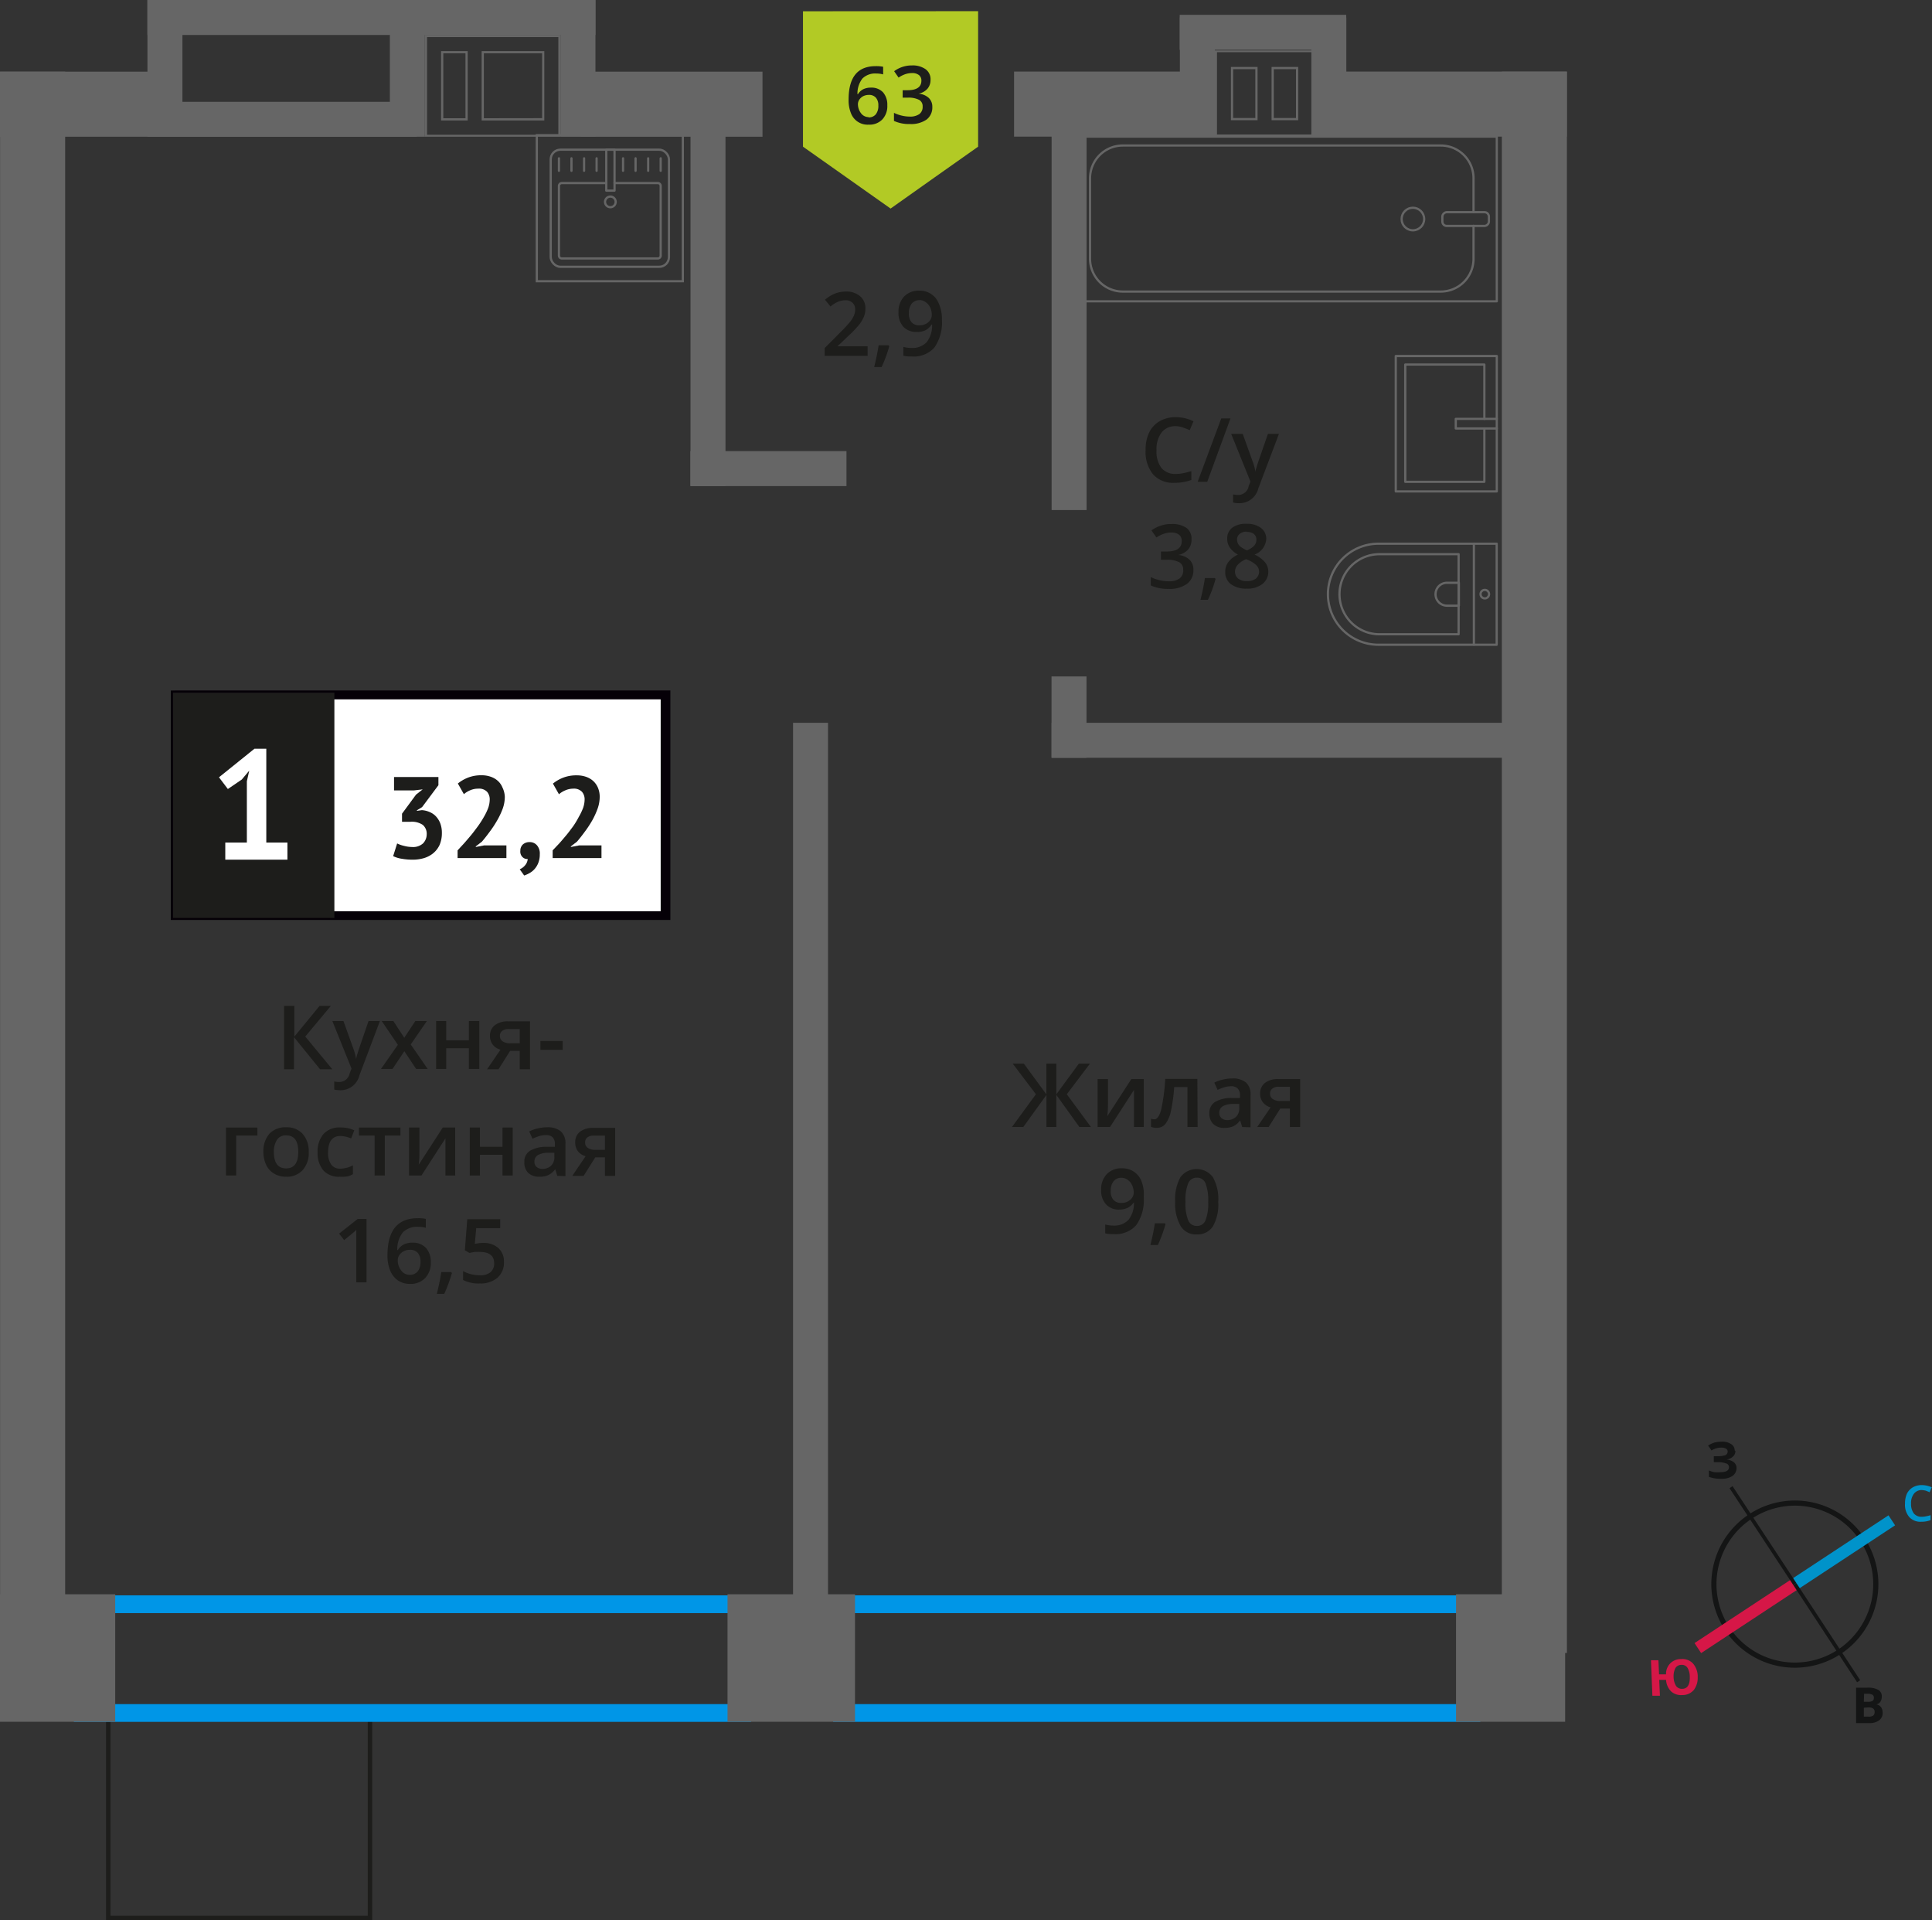 <svg xmlns="http://www.w3.org/2000/svg" width="217.65" height="216.28" viewBox="0 0 217.65 216.28">
  <rect x="0" y="0" width="217.65" height="216.28" fill="#333333" stroke="none"/>
  <defs>
    <style>
      .cls-1, .cls-10, .cls-11, .cls-12, .cls-3 {
        fill: none;
      }

      .cls-1, .cls-8 {
        stroke: #1d1d1b;
        stroke-width: 0.5px;
      }

      .cls-1, .cls-10, .cls-11, .cls-12 {
        stroke-miterlimit: 10;
      }

      .cls-2 {
        fill: #0096e7;
      }

      .cls-3 {
        stroke: #666;
        stroke-linecap: round;
        stroke-linejoin: round;
        stroke-width: 0.25px;
      }

      .cls-4 {
        fill: #666;
      }

      .cls-5, .cls-8 {
        fill: #1d1d1b;
      }

      .cls-6 {
        fill: #fff;
      }

      .cls-7 {
        fill: #050007;
      }

      .cls-8 {
        stroke-miterlimit: 22.93;
      }

      .cls-9 {
        fill: #b2ca25;
        fill-rule: evenodd;
      }

      .cls-10 {
        stroke: #141515;
        stroke-width: 0.58px;
      }

      .cls-11 {
        stroke: #0093ca;
        stroke-width: 1.35px;
      }

      .cls-12 {
        stroke: #d61747;
        stroke-width: 1.35px;
      }

      .cls-13 {
        fill: #141515;
      }

      .cls-14 {
        fill: #0093ca;
      }

      .cls-15 {
        fill: #d61747;
      }
    </style>
  </defs>
  <g id="text">
    <g>
      <rect class="cls-1" x="12.2" y="192.21" width="29.48" height="23.82"/>
      <path class="cls-2" d="M164.76,181.69v10.25H95.86V181.69h68.9m2-2H93.86v14.25h72.9V179.69Z"/>
      <path class="cls-2" d="M82.61,181.69v10.25H10.32V181.69H82.61m2-2H8.32v14.25H84.61V179.69Z"/>
      <g>
        <g>
          <rect class="cls-3" x="135.88" y="1.21" width="18.55" height="46.92" transform="translate(169.83 -120.49) rotate(90)"/>
          <rect class="cls-3" x="164.34" y="22.05" width="1.55" height="5.24" rx="0.49" transform="translate(189.78 -140.44) rotate(90)"/>
          <path class="cls-3" d="M166,23.9V20.07a3.69,3.69,0,0,0-3.69-3.68H126.49a3.69,3.69,0,0,0-3.69,3.68v9.08a3.69,3.69,0,0,0,3.69,3.69h35.79A3.69,3.69,0,0,0,166,29.15V25.44"/>
          <circle class="cls-3" cx="159.17" cy="24.67" r="1.27"/>
        </g>
        <g>
          <path class="cls-3" d="M149.61,61.23h13.32a5.69,5.69,0,0,1,5.69,5.69v0a5.69,5.69,0,0,1-5.69,5.69H149.61a0,0,0,0,1,0,0V61.23A0,0,0,0,1,149.61,61.23Z" transform="matrix(-1, 0, 0, -1, 318.22, 133.85)"/>
          <path class="cls-3" d="M150.89,62.41h8.91a4.51,4.51,0,0,1,4.51,4.51v0a4.51,4.51,0,0,1-4.51,4.51h-8.91a0,0,0,0,1,0,0v-9A0,0,0,0,1,150.89,62.41Z" transform="translate(315.21 133.85) rotate(-180)"/>
          <path class="cls-3" d="M161.69,65.63H163a1.29,1.29,0,0,1,1.29,1.29v0A1.29,1.29,0,0,1,163,68.21h-1.34a0,0,0,0,1,0,0V65.63A0,0,0,0,1,161.69,65.63Z" transform="translate(326.01 133.85) rotate(-180)"/>
          <circle class="cls-3" cx="167.27" cy="66.92" r="0.48"/>
          <line class="cls-3" x1="166.04" y1="61.23" x2="166.04" y2="72.61"/>
        </g>
        <g>
          <rect class="cls-3" x="157.23" y="40.09" width="11.38" height="15.25" transform="translate(325.85 95.44) rotate(-180)"/>
          <polyline class="cls-3" points="168.62 48.26 164 48.26 164 47.18 168.62 47.18"/>
          <polyline class="cls-3" points="167.22 48.26 167.22 54.27 158.31 54.27 158.31 41.06 167.22 41.06 167.22 47.18"/>
        </g>
      </g>
      <g>
        <g>
          <rect class="cls-3" x="62.04" y="16.86" width="13.32" height="13.19" rx="1.09"/>
          <path class="cls-3" d="M69.23,20.62h4.88a.32.32,0,0,1,.32.32v7.85a.32.32,0,0,1-.32.32H63.29a.32.32,0,0,1-.32-.32V20.94a.32.32,0,0,1,.32-.32h5"/>
          <circle class="cls-3" cx="68.76" cy="22.74" r="0.6"/>
          <rect class="cls-3" x="68.3" y="16.86" width="0.93" height="4.61"/>
          <line class="cls-3" x1="62.97" y1="17.83" x2="62.97" y2="19.24"/>
          <line class="cls-3" x1="64.38" y1="17.83" x2="64.38" y2="19.24"/>
          <line class="cls-3" x1="65.8" y1="17.83" x2="65.8" y2="19.24"/>
          <line class="cls-3" x1="67.21" y1="17.83" x2="67.21" y2="19.24"/>
          <line class="cls-3" x1="70.19" y1="17.83" x2="70.19" y2="19.24"/>
          <line class="cls-3" x1="71.6" y1="17.83" x2="71.6" y2="19.24"/>
          <line class="cls-3" x1="73.02" y1="17.83" x2="73.02" y2="19.24"/>
          <line class="cls-3" x1="74.43" y1="17.83" x2="74.43" y2="19.24"/>
        </g>
        <path class="cls-4" d="M76.8,15.35v16.2H60.6V15.35H76.8m.25-.25H60.35V31.8h16.7V15.1Z"/>
      </g>
      <rect class="cls-4" x="164.03" y="179.57" width="12.29" height="14.36"/>
      <rect class="cls-4" x="81.96" y="179.57" width="14.36" height="14.36"/>
      <rect class="cls-4" y="179.57" width="12.98" height="14.36"/>
      <rect class="cls-4" x="38.19" y="5.73" width="15.4" height="3.94" transform="translate(38.19 53.59) rotate(-90)"/>
      <rect class="cls-4" x="10.88" y="5.73" width="15.4" height="3.94" transform="translate(10.88 26.28) rotate(-90)"/>
      <rect class="cls-4" x="57.41" y="5.73" width="15.4" height="3.94" transform="translate(57.41 72.81) rotate(-90)"/>
      <rect class="cls-4" x="16.61" width="50.47" height="3.94"/>
      <rect class="cls-4" x="16.61" y="11.47" width="30.34" height="3.94"/>
      <rect class="cls-4" x="128.16" y="6.72" width="13.43" height="3.94" transform="translate(126.2 143.56) rotate(-90)"/>
      <rect class="cls-4" x="142.97" y="6.72" width="13.43" height="3.94" transform="translate(141.01 158.38) rotate(-90)"/>
      <rect class="cls-4" x="132.9" y="1.67" width="18.76" height="3.94"/>
      <rect class="cls-4" x="59.55" y="32.58" width="40.4" height="3.94" transform="translate(45.21 114.29) rotate(-90)"/>
      <rect class="cls-4" x="98.88" y="33.93" width="43.11" height="3.94" transform="translate(84.54 156.33) rotate(-90)"/>
      <rect class="cls-4" x="115.85" y="78.79" width="9.16" height="3.94" transform="translate(39.67 201.2) rotate(-90)"/>
      <rect class="cls-4" x="41.02" y="129.73" width="100.58" height="3.94" transform="translate(-40.39 223.01) rotate(-90)"/>
      <rect class="cls-4" x="77.78" y="50.81" width="17.58" height="3.94"/>
      <rect class="cls-4" x="118.47" y="81.41" width="52.29" height="3.94"/>
      <rect class="cls-4" y="8.07" width="20.44" height="7.33"/>
      <rect class="cls-4" x="65.46" y="8.07" width="20.44" height="7.33"/>
      <rect class="cls-4" x="114.24" y="8.06" width="22.08" height="7.33"/>
      <rect class="cls-4" x="147.9" y="8.06" width="28.61" height="7.33"/>
      <rect class="cls-4" x="-85.38" y="93.45" width="178.11" height="7.33" transform="translate(100.79 93.45) rotate(90)"/>
      <rect class="cls-4" x="83.79" y="93.45" width="178.11" height="7.33" transform="translate(269.97 -75.72) rotate(90)"/>
      <path class="cls-4" d="M147.83,5.88v9.27H137.1V5.88h10.73m-6.16,7.61V7.54h-3v6h3m4.58,0V7.54h-3v6h3m1.83-7.86H136.85V15.4h11.23V5.63Zm-6.66,7.61h-2.5V7.79h2.5v5.45Zm4.58,0h-2.5V7.79H146v5.45Z"/>
      <path class="cls-4" d="M62.9,4.18v11H48.11v-11H62.9m-8.64,9.39h7.06V5.76H54.26v7.81m-1.57,0V5.76h-3v7.81h3M63.15,3.93H47.86V15.4H63.15V3.93Zm-8.64,9.39V6h6.56v7.31Zm-2.07,0h-2.5V6h2.5v7.31Z"/>
      <g>
        <g>
          <path class="cls-5" d="M37.44,120.44H36.06l-2.94-3.62v3.62H32V113.3h1.16v3.46L36,113.3h1.27l-2.88,3.45Z"/>
          <path class="cls-5" d="M37.44,115h1.25l1.1,3.06a6.67,6.67,0,0,1,.33,1.23h0a4.66,4.66,0,0,1,.16-.65c.08-.26.49-1.47,1.24-3.64H42.8l-2.31,6.12a2.19,2.19,0,0,1-2.1,1.68,3.57,3.57,0,0,1-.74-.08v-.91a2.61,2.61,0,0,0,.59.06,1.2,1.2,0,0,0,1.16-1l.2-.51Z"/>
          <path class="cls-5" d="M44.82,117.68,43,115h1.31l1.23,1.89L46.79,115h1.3l-1.82,2.64,1.91,2.76h-1.3l-1.33-2-1.33,2h-1.3Z"/>
          <path class="cls-5" d="M50.27,115v2.17h2.55V115H54v5.4H52.82v-2.33H50.27v2.33H49.13V115Z"/>
          <path class="cls-5" d="M56.16,120.44H54.87l1.51-2.21a1.63,1.63,0,0,1-.86-.56,1.58,1.58,0,0,1-.32-1,1.46,1.46,0,0,1,.55-1.2,2.35,2.35,0,0,1,1.5-.43h2.46v5.4H58.55v-2.08H57.47Zm.16-3.76a.69.69,0,0,0,.32.62,1.51,1.51,0,0,0,.85.21h1.06v-1.6H57.3a1.1,1.1,0,0,0-.72.2A.68.68,0,0,0,56.32,116.68Z"/>
          <path class="cls-5" d="M60.88,118.25v-1h2.51v1Z"/>
          <path class="cls-5" d="M29,127v.9H26.61v4.5H25.46V127Z"/>
          <path class="cls-5" d="M34.78,129.73a2.89,2.89,0,0,1-.68,2.06,2.41,2.41,0,0,1-1.89.75,2.54,2.54,0,0,1-1.33-.35,2.2,2.2,0,0,1-.9-1,3.43,3.43,0,0,1-.31-1.48,3,3,0,0,1,.67-2,2.46,2.46,0,0,1,1.9-.74,2.39,2.39,0,0,1,1.86.75A2.93,2.93,0,0,1,34.78,129.73Zm-3.93,0c0,1.25.46,1.87,1.38,1.87s1.37-.62,1.37-1.87-.46-1.85-1.38-1.85a1.15,1.15,0,0,0-1,.48A2.39,2.39,0,0,0,30.85,129.73Z"/>
          <path class="cls-5" d="M38.28,132.54a2.34,2.34,0,0,1-1.86-.72,3,3,0,0,1-.64-2,3,3,0,0,1,.67-2.1,2.44,2.44,0,0,1,1.92-.73,3.66,3.66,0,0,1,1.54.32l-.35.92a3.38,3.38,0,0,0-1.2-.28c-.93,0-1.4.62-1.4,1.86a2.23,2.23,0,0,0,.35,1.36,1.19,1.19,0,0,0,1,.46,3,3,0,0,0,1.45-.38v1a2.16,2.16,0,0,1-.65.26A4.16,4.16,0,0,1,38.28,132.54Z"/>
          <path class="cls-5" d="M45.11,127v.9H43.35v4.5H42.2v-4.5H40.44V127Z"/>
          <path class="cls-5" d="M47.25,127v2.77c0,.32,0,.79-.08,1.42L49.88,127h1.4v5.4h-1.1v-2.72c0-.15,0-.39,0-.73s0-.58,0-.73l-2.7,4.18h-1.4V127Z"/>
          <path class="cls-5" d="M54.07,127v2.17h2.54V127h1.15v5.4H56.61v-2.33H54.07v2.33H52.92V127Z"/>
          <path class="cls-5" d="M62.78,132.44l-.23-.75h0a2.16,2.16,0,0,1-.79.67,2.44,2.44,0,0,1-1,.18,1.77,1.77,0,0,1-1.25-.43,1.62,1.62,0,0,1-.44-1.22,1.41,1.41,0,0,1,.62-1.26,3.54,3.54,0,0,1,1.89-.46l.93,0v-.29a1.08,1.08,0,0,0-.24-.77,1,1,0,0,0-.75-.26,2.67,2.67,0,0,0-.8.12,5.84,5.84,0,0,0-.73.29l-.37-.82a4,4,0,0,1,1-.35,4.45,4.45,0,0,1,1-.12,2.33,2.33,0,0,1,1.55.45,1.76,1.76,0,0,1,.53,1.41v3.64Zm-1.71-.78a1.43,1.43,0,0,0,1-.35,1.27,1.27,0,0,0,.38-1v-.47l-.69,0a2.38,2.38,0,0,0-1.18.27.82.82,0,0,0-.37.74.73.73,0,0,0,.21.56A1,1,0,0,0,61.07,131.66Z"/>
          <path class="cls-5" d="M65.75,132.44H64.47l1.5-2.21a1.67,1.67,0,0,1-.86-.56,1.57,1.57,0,0,1-.31-1,1.46,1.46,0,0,1,.54-1.2,2.37,2.37,0,0,1,1.5-.43H69.3v5.4H68.15v-2.08H67.06Zm.17-3.76a.69.69,0,0,0,.31.62,1.51,1.51,0,0,0,.85.21h1.07v-1.6H66.9a1.11,1.11,0,0,0-.73.2A.67.67,0,0,0,65.92,128.68Z"/>
          <path class="cls-5" d="M41.29,144.44H40.14v-4.61c0-.55,0-1,0-1.31a3.49,3.49,0,0,1-.27.26l-1.1.9-.57-.73,2.09-1.65h1Z"/>
          <path class="cls-5" d="M43.65,141.4c0-2.8,1.14-4.19,3.41-4.19a4,4,0,0,1,.91.08v1a3.15,3.15,0,0,0-.86-.11,2.25,2.25,0,0,0-1.72.62,3,3,0,0,0-.63,2h.06a1.62,1.62,0,0,1,.65-.62,2.1,2.1,0,0,1,1-.21,2,2,0,0,1,1.52.59,2.33,2.33,0,0,1,.54,1.62,2.42,2.42,0,0,1-.63,1.77,2.25,2.25,0,0,1-1.71.66,2.41,2.41,0,0,1-1.33-.37,2.44,2.44,0,0,1-.88-1.08A4.29,4.29,0,0,1,43.65,141.4Zm2.49,2.19a1.13,1.13,0,0,0,.91-.38,1.69,1.69,0,0,0,.32-1.09,1.46,1.46,0,0,0-.3-1,1.13,1.13,0,0,0-.9-.35,1.39,1.39,0,0,0-.68.16,1.32,1.32,0,0,0-.5.43,1.06,1.06,0,0,0-.18.57,1.82,1.82,0,0,0,.38,1.16A1.17,1.17,0,0,0,46.14,143.59Z"/>
          <path class="cls-5" d="M50.91,143.39a17,17,0,0,1-.86,2.34h-.84c.22-.88.39-1.7.5-2.45h1.13Z"/>
          <path class="cls-5" d="M54.43,140a2.45,2.45,0,0,1,1.71.57,2,2,0,0,1,.63,1.56,2.25,2.25,0,0,1-.72,1.78,2.91,2.91,0,0,1-2,.65,3.81,3.81,0,0,1-1.88-.39v-1a3.52,3.52,0,0,0,.91.35,4.19,4.19,0,0,0,1,.12,1.77,1.77,0,0,0,1.18-.35,1.26,1.26,0,0,0,.41-1c0-.86-.55-1.28-1.63-1.28a4.31,4.31,0,0,0-.57,0l-.59.11-.51-.3.27-3.49h3.71v1h-2.7l-.16,1.77.42-.07A3.39,3.39,0,0,1,54.43,140Z"/>
        </g>
        <g>
          <rect class="cls-6" x="19.74" y="78.27" width="54.7" height="24.87"/>
          <path class="cls-7" d="M74.43,78.77H20.33v23.87h54.1Zm-54.64-1H75.52v25.85H19.24V77.78Z"/>
          <rect class="cls-8" x="19.74" y="78.27" width="17.68" height="24.87"/>
          <g>
            <path class="cls-5" d="M46.41,95.4A1.66,1.66,0,0,0,47.65,95a1.46,1.46,0,0,0,.42-1,1.32,1.32,0,0,0-.44-1.09,2.22,2.22,0,0,0-1.4-.35h-.94v-.91l1.58-2.15.75-.59-1,.12H44.39V87.52h5v.92l-1.84,2.47-.58.35v.07l.55-.08a2.52,2.52,0,0,1,.87.21,2.05,2.05,0,0,1,.72.49,2.47,2.47,0,0,1,.49.79,3,3,0,0,1,.18,1.08,3.36,3.36,0,0,1-.25,1.33,2.66,2.66,0,0,1-.71.94,3,3,0,0,1-1.05.56,4.47,4.47,0,0,1-1.29.18,7,7,0,0,1-1.19-.1,3.42,3.42,0,0,1-1-.3L44.74,95a3.41,3.41,0,0,0,.76.27A3.66,3.66,0,0,0,46.41,95.4Z"/>
            <path class="cls-5" d="M56.87,89.75a4,4,0,0,1-.24,1.34A8.82,8.82,0,0,1,56,92.42a11.91,11.91,0,0,1-.83,1.26c-.3.41-.59.78-.88,1.12l-.69.53v.07l.94-.18h2.51v1.43h-5.5v-.87l.71-.77c.26-.29.52-.6.79-.92s.52-.67.77-1A11.14,11.14,0,0,0,54.52,92,6.64,6.64,0,0,0,55,91a3,3,0,0,0,.17-.94,1.29,1.29,0,0,0-.3-.88,1.26,1.26,0,0,0-1-.35A2.24,2.24,0,0,0,53,89a2.57,2.57,0,0,0-.74.45l-.68-1.2a4.29,4.29,0,0,1,1.16-.67,4.13,4.13,0,0,1,1.52-.26,3.09,3.09,0,0,1,1,.16,2.31,2.31,0,0,1,.81.46,2,2,0,0,1,.53.75A2.62,2.62,0,0,1,56.87,89.75Z"/>
            <path class="cls-5" d="M58.62,95.82a.93.93,0,0,1,.29-.71,1.09,1.09,0,0,1,.73-.26,1.06,1.06,0,0,1,.86.37,1.4,1.4,0,0,1,.31,1,2.57,2.57,0,0,1-.18,1,2.27,2.27,0,0,1-.45.71,2.17,2.17,0,0,1-.58.44,3.07,3.07,0,0,1-.55.24l-.5-.7a1.55,1.55,0,0,0,.62-.47,1.21,1.21,0,0,0,.28-.69.73.73,0,0,1-.56-.19A.85.85,0,0,1,58.62,95.82Z"/>
            <path class="cls-5" d="M67.56,89.75a4,4,0,0,1-.24,1.34,8.82,8.82,0,0,1-.61,1.33,11.91,11.91,0,0,1-.83,1.26c-.3.41-.59.78-.88,1.12l-.69.53v.07l.94-.18h2.51v1.43h-5.5v-.87L63,95c.26-.29.52-.6.79-.92s.52-.67.77-1A9.47,9.47,0,0,0,65.21,92a6.64,6.64,0,0,0,.48-1,3,3,0,0,0,.17-.94,1.29,1.29,0,0,0-.3-.88,1.26,1.26,0,0,0-1-.35,2.24,2.24,0,0,0-.85.18,2.57,2.57,0,0,0-.74.45l-.68-1.2a4.29,4.29,0,0,1,1.16-.67A4.13,4.13,0,0,1,65,87.33a3.09,3.09,0,0,1,1,.16,2.31,2.31,0,0,1,.81.46,2.19,2.19,0,0,1,.54.75A2.62,2.62,0,0,1,67.56,89.75Z"/>
          </g>
          <path class="cls-6" d="M25.38,94.9h2.43V88l.27-1.2-.84,1-1.57,1.07-1-1.32,4-3.22H30V94.9h2.38v1.93h-7Z"/>
        </g>
      </g>
      <g>
        <path class="cls-5" d="M116.7,123.25l-2.61-3.45h1.25l2.54,3.46V119.8H119v3.46l2.54-3.46h1.25l-2.61,3.45,2.72,3.69H121.6L119,123.32v3.62h-1.11v-3.62l-2.61,3.62H114Z"/>
        <path class="cls-5" d="M124.82,121.54v2.77c0,.32,0,.79-.08,1.42l2.71-4.19h1.4v5.4h-1.1v-2.72c0-.15,0-.39,0-.73s0-.58,0-.73l-2.7,4.18h-1.4v-5.4Z"/>
        <path class="cls-5" d="M134.92,126.94h-1.15v-4.5h-1.49a19.08,19.08,0,0,1-.37,2.71,3.63,3.63,0,0,1-.61,1.43,1.2,1.2,0,0,1-1,.45,1.65,1.65,0,0,1-.63-.11V126a1,1,0,0,0,.37.07c.33,0,.59-.38.78-1.12a21.33,21.33,0,0,0,.45-3.43h3.62Z"/>
        <path class="cls-5" d="M139.94,126.94l-.23-.75h0a2.22,2.22,0,0,1-.78.67,2.49,2.49,0,0,1-1,.18,1.74,1.74,0,0,1-1.24-.43,1.62,1.62,0,0,1-.45-1.22,1.43,1.43,0,0,1,.62-1.26,3.59,3.59,0,0,1,1.89-.46l.94,0v-.29a1.08,1.08,0,0,0-.25-.77,1,1,0,0,0-.75-.26,2.61,2.61,0,0,0-.79.12,5.29,5.29,0,0,0-.73.29l-.37-.82a4,4,0,0,1,1-.35,4.37,4.37,0,0,1,1-.12,2.34,2.34,0,0,1,1.56.45,1.76,1.76,0,0,1,.52,1.41v3.64Zm-1.71-.78a1.44,1.44,0,0,0,1-.35,1.29,1.29,0,0,0,.38-1v-.47l-.7,0a2.41,2.41,0,0,0-1.18.27.84.84,0,0,0-.37.74.74.74,0,0,0,.22.56A.93.93,0,0,0,138.23,126.16Z"/>
        <path class="cls-5" d="M142.92,126.94h-1.29l1.51-2.21a1.69,1.69,0,0,1-.86-.56,1.58,1.58,0,0,1-.32-1,1.46,1.46,0,0,1,.55-1.2,2.35,2.35,0,0,1,1.5-.43h2.46v5.4h-1.16v-2.08h-1.08Zm.16-3.76a.7.7,0,0,0,.32.62,1.51,1.51,0,0,0,.85.21h1.06v-1.6h-1.25a1.1,1.1,0,0,0-.72.2A.68.68,0,0,0,143.08,123.18Z"/>
        <path class="cls-5" d="M128.85,134.85A4.91,4.91,0,0,1,128,138a3.11,3.11,0,0,1-2.56,1,4,4,0,0,1-.93-.08v-1a3.28,3.28,0,0,0,.88.12,2.22,2.22,0,0,0,1.73-.63,3,3,0,0,0,.62-2h0a1.81,1.81,0,0,1-.7.63,2.18,2.18,0,0,1-.95.2,1.92,1.92,0,0,1-1.49-.59,2.27,2.27,0,0,1-.55-1.62,2.47,2.47,0,0,1,.63-1.78,2.25,2.25,0,0,1,1.71-.66,2.35,2.35,0,0,1,1.33.37,2.33,2.33,0,0,1,.87,1.07A4.16,4.16,0,0,1,128.85,134.85Zm-2.49-2.19a1.1,1.1,0,0,0-.91.39,1.69,1.69,0,0,0-.32,1.09,1.45,1.45,0,0,0,.3,1,1.1,1.1,0,0,0,.89.35,1.43,1.43,0,0,0,1-.35,1.06,1.06,0,0,0,.4-.81,2,2,0,0,0-.17-.81,1.44,1.44,0,0,0-.47-.6A1.16,1.16,0,0,0,126.36,132.66Z"/>
        <path class="cls-5" d="M131.3,137.89a15.79,15.79,0,0,1-.86,2.34h-.84c.22-.88.39-1.7.5-2.45h1.13Z"/>
        <path class="cls-5" d="M137.24,135.37a5,5,0,0,1-.6,2.76,2.06,2.06,0,0,1-1.83.91,2,2,0,0,1-1.8-.94,5,5,0,0,1-.62-2.73,5.12,5.12,0,0,1,.6-2.79,2.28,2.28,0,0,1,3.64,0A5,5,0,0,1,137.24,135.37Zm-3.69,0a5,5,0,0,0,.31,2.08,1,1,0,0,0,.95.63,1,1,0,0,0,1-.64,5.18,5.18,0,0,0,.3-2.07,5.27,5.27,0,0,0-.3-2.08,1,1,0,0,0-1-.64,1,1,0,0,0-.95.63A5,5,0,0,0,133.55,135.37Z"/>
      </g>
      <g>
        <path class="cls-5" d="M132.44,48a1.94,1.94,0,0,0-1.58.71,3.1,3.1,0,0,0-.57,2,3.07,3.07,0,0,0,.55,2,2,2,0,0,0,1.6.67,4.17,4.17,0,0,0,.88-.09,8.35,8.35,0,0,0,.89-.23v1a5.42,5.42,0,0,1-1.91.32,3,3,0,0,1-2.4-.95,4,4,0,0,1-.84-2.72,4.44,4.44,0,0,1,.4-2,3,3,0,0,1,1.18-1.27,3.55,3.55,0,0,1,1.81-.45,4.48,4.48,0,0,1,2,.46l-.42,1c-.25-.11-.5-.21-.77-.3A2.65,2.65,0,0,0,132.44,48Z"/>
        <path class="cls-5" d="M138.62,47.13,136,54.27h-1.08l2.66-7.14Z"/>
        <path class="cls-5" d="M138.7,48.87H140l1.1,3.06a5.39,5.39,0,0,1,.33,1.23h0c0-.18.09-.39.16-.65s.5-1.47,1.25-3.64h1.24L141.76,55a2.19,2.19,0,0,1-2.1,1.68,3.13,3.13,0,0,1-.75-.08v-.91a2.68,2.68,0,0,0,.59.06,1.2,1.2,0,0,0,1.17-1l.2-.51Z"/>
        <path class="cls-5" d="M134.23,60.77a1.65,1.65,0,0,1-.39,1.13,2,2,0,0,1-1.12.61v0a2.08,2.08,0,0,1,1.29.54,1.5,1.5,0,0,1,.43,1.13,1.87,1.87,0,0,1-.73,1.59,3.33,3.33,0,0,1-2.07.56,4.63,4.63,0,0,1-2-.39V65a4.81,4.81,0,0,0,1,.35,4.3,4.3,0,0,0,1,.12,2,2,0,0,0,1.24-.31,1.11,1.11,0,0,0,.41-1,.91.91,0,0,0-.45-.84,2.92,2.92,0,0,0-1.43-.27h-.62v-.93h.63c1.14,0,1.71-.39,1.71-1.18a.87.87,0,0,0-.3-.71,1.38,1.38,0,0,0-.88-.25,2.54,2.54,0,0,0-.78.12,3.61,3.61,0,0,0-.89.44l-.56-.8a3.78,3.78,0,0,1,2.28-.72,2.8,2.8,0,0,1,1.69.46A1.53,1.53,0,0,1,134.23,60.77Z"/>
        <path class="cls-5" d="M136.94,65.22a15,15,0,0,1-.86,2.34h-.84a24.85,24.85,0,0,0,.5-2.45h1.13Z"/>
        <path class="cls-5" d="M140.45,59a2.53,2.53,0,0,1,1.61.47,1.5,1.5,0,0,1,.59,1.24,2,2,0,0,1-1.32,1.75,3.46,3.46,0,0,1,1.2.89,1.69,1.69,0,0,1,.35,1,1.76,1.76,0,0,1-.65,1.42,2.72,2.72,0,0,1-1.76.53,2.9,2.9,0,0,1-1.8-.5,1.67,1.67,0,0,1-.64-1.41,1.77,1.77,0,0,1,.34-1.07,2.74,2.74,0,0,1,1.09-.85,2.74,2.74,0,0,1-.93-.82,1.75,1.75,0,0,1-.28-1,1.47,1.47,0,0,1,.61-1.24A2.56,2.56,0,0,1,140.45,59Zm-1.32,5.38a1,1,0,0,0,.36.79,1.48,1.48,0,0,0,1,.28,1.51,1.51,0,0,0,1-.29,1,1,0,0,0,.35-.79,1,1,0,0,0-.32-.72,3.12,3.12,0,0,0-1-.61l-.14-.06a2.62,2.62,0,0,0-.93.62A1.19,1.19,0,0,0,139.13,64.42Zm1.31-4.5a1.21,1.21,0,0,0-.78.25.79.79,0,0,0-.3.65,1,1,0,0,0,.11.46,1.15,1.15,0,0,0,.31.36,3.8,3.8,0,0,0,.69.39,2.28,2.28,0,0,0,.83-.54,1,1,0,0,0,.24-.67.79.79,0,0,0-.3-.65A1.23,1.23,0,0,0,140.44,59.92Z"/>
      </g>
      <g>
        <path class="cls-5" d="M97.74,40.08H92.9v-.87l1.84-1.85a14,14,0,0,0,1.08-1.18,3,3,0,0,0,.39-.66,1.85,1.85,0,0,0,.13-.66,1,1,0,0,0-.3-.76,1.08,1.08,0,0,0-.8-.28,2.13,2.13,0,0,0-.79.15,3.53,3.53,0,0,0-.89.55l-.62-.76a4.08,4.08,0,0,1,1.16-.71,3.35,3.35,0,0,1,1.19-.21,2.34,2.34,0,0,1,1.6.52,1.74,1.74,0,0,1,.6,1.4,2.39,2.39,0,0,1-.17.92,4.08,4.08,0,0,1-.53.89,12.42,12.42,0,0,1-1.2,1.25L94.35,39v0h3.39Z"/>
        <path class="cls-5" d="M100.18,39a15.39,15.39,0,0,1-.86,2.34h-.84c.22-.88.39-1.7.5-2.45h1.13Z"/>
        <path class="cls-5" d="M106.11,36a4.91,4.91,0,0,1-.85,3.15,3.11,3.11,0,0,1-2.56,1,4,4,0,0,1-.93-.08v-1a3.26,3.26,0,0,0,.87.12,2.23,2.23,0,0,0,1.74-.63,3,3,0,0,0,.62-2h-.06a1.75,1.75,0,0,1-.69.64,2.19,2.19,0,0,1-1,.19,2,2,0,0,1-1.49-.59,2.3,2.3,0,0,1-.54-1.62,2.47,2.47,0,0,1,.63-1.78,2.25,2.25,0,0,1,1.71-.66,2.26,2.26,0,0,1,2.2,1.45A4.11,4.11,0,0,1,106.11,36Zm-2.49-2.19a1.1,1.1,0,0,0-.91.39,1.69,1.69,0,0,0-.32,1.09,1.42,1.42,0,0,0,.3,1,1.1,1.1,0,0,0,.89.35,1.45,1.45,0,0,0,1-.35,1.05,1.05,0,0,0,.39-.81,2,2,0,0,0-.16-.81,1.51,1.51,0,0,0-.48-.6A1.12,1.12,0,0,0,103.62,33.8Z"/>
      </g>
      <g>
        <polygon class="cls-9" points="110.19 16.52 110.19 16.52 105.26 20 100.33 23.49 95.39 20 90.46 16.52 90.46 16.52 90.46 16.52 90.46 1.27 110.19 1.26 110.19 16.51 110.19 16.52"/>
        <g>
          <path class="cls-5" d="M95.6,11.22c0-2.52,1-3.77,3.07-3.77a3.85,3.85,0,0,1,.82.07v.86a2.94,2.94,0,0,0-.77-.1,2.05,2.05,0,0,0-1.56.56,2.72,2.72,0,0,0-.56,1.77h.05a1.53,1.53,0,0,1,.58-.55,1.9,1.9,0,0,1,.88-.19,1.78,1.78,0,0,1,1.37.53,2.12,2.12,0,0,1,.48,1.46,2.18,2.18,0,0,1-.56,1.59,2,2,0,0,1-1.54.59,2,2,0,0,1-2-1.3A3.86,3.86,0,0,1,95.6,11.22Zm2.24,2a1,1,0,0,0,.82-.34,1.51,1.51,0,0,0,.29-1,1.29,1.29,0,0,0-.27-.87,1,1,0,0,0-.81-.32,1.41,1.41,0,0,0-.62.14,1.19,1.19,0,0,0-.44.39.93.93,0,0,0-.16.51,1.69,1.69,0,0,0,.33,1A1.06,1.06,0,0,0,97.84,13.19Z"/>
          <path class="cls-5" d="M104.83,9a1.51,1.51,0,0,1-.35,1,1.78,1.78,0,0,1-1,.55v0a1.92,1.92,0,0,1,1.16.49,1.35,1.35,0,0,1,.39,1,1.71,1.71,0,0,1-.65,1.43,3.06,3.06,0,0,1-1.87.5,4.07,4.07,0,0,1-1.8-.35v-.91a4.08,4.08,0,0,0,.87.31,3.85,3.85,0,0,0,.88.11,1.8,1.8,0,0,0,1.11-.28,1,1,0,0,0,.37-.86.8.8,0,0,0-.41-.75,2.61,2.61,0,0,0-1.28-.24h-.56v-.84h.57c1,0,1.54-.36,1.54-1.07a.77.77,0,0,0-.27-.63,1.2,1.2,0,0,0-.79-.23,2.4,2.4,0,0,0-.71.11,3.11,3.11,0,0,0-.8.4l-.5-.72a3.32,3.32,0,0,1,2-.65,2.52,2.52,0,0,1,1.52.41A1.39,1.39,0,0,1,104.83,9Z"/>
        </g>
      </g>
    </g>
    <g>
      <path class="cls-10" d="M209.82,173.42a9.12,9.12,0,1,1-12.63-2.61,9.09,9.09,0,0,1,12.63,2.61Z"/>
      <line class="cls-11" x1="213.12" y1="171.24" x2="202.2" y2="178.43"/>
      <line class="cls-12" x1="191.27" y1="185.63" x2="202.2" y2="178.43"/>
      <polygon class="cls-13" points="195.18 167.39 202.38 178.32 202.03 178.54 194.84 167.62 195.18 167.39"/>
      <polygon class="cls-13" points="209.56 189.25 202.38 178.32 202.03 178.54 209.21 189.48 209.56 189.25"/>
      <path class="cls-14" d="M216.49,167.83a1.09,1.09,0,0,0-.88.42,1.7,1.7,0,0,0-.32,1.1,1.77,1.77,0,0,0,.31,1.11,1.1,1.1,0,0,0,.9.38,2.16,2.16,0,0,0,.51-.06,4.21,4.21,0,0,0,.48-.12v.56a2.87,2.87,0,0,1-1.06.18,1.68,1.68,0,0,1-1.35-.54,2.11,2.11,0,0,1-.47-1.51,2.67,2.67,0,0,1,.21-1.1,1.71,1.71,0,0,1,.66-.72,2,2,0,0,1,1-.26,2.79,2.79,0,0,1,1.14.25l-.24.56c-.14-.07-.28-.12-.43-.18a2.52,2.52,0,0,0-.49-.07Z"/>
      <path class="cls-15" d="M191.25,188.79a2.3,2.3,0,0,1-.41,1.53,1.65,1.65,0,0,1-1.31.6,1.7,1.7,0,0,1-1.26-.4,2,2,0,0,1-.58-1.31l-.77,0L187,191l-.85,0-.16-4,.84,0,.07,1.59.79,0a1.64,1.64,0,0,1,1.7-1.72,1.62,1.62,0,0,1,1.33.49,2.27,2.27,0,0,1,.54,1.51Zm-2.71.11a2,2,0,0,0,.28,1,.8.8,0,0,0,.68.32c.61,0,.9-.49.86-1.39a1.85,1.85,0,0,0-.27-1,.75.75,0,0,0-.68-.31.77.77,0,0,0-.67.37,2,2,0,0,0-.2,1Z"/>
      <path class="cls-13" d="M209.1,190.09h1.26a2.4,2.4,0,0,1,1.23.24.82.82,0,0,1,.4.77,1,1,0,0,1-.17.6.71.71,0,0,1-.45.27v0a.88.88,0,0,1,.54.31,1.12,1.12,0,0,1,.18.63,1,1,0,0,1-.39.85,1.71,1.71,0,0,1-1.08.32H209.1Zm.87,1.59h.48a.94.94,0,0,0,.51-.11c.11-.07.14-.18.14-.36a.35.35,0,0,0-.16-.32,1,1,0,0,0-.54-.11H210Zm0,.67v1h.54a.83.83,0,0,0,.52-.12.52.52,0,0,0,.16-.42c0-.32-.23-.5-.7-.5Z"/>
      <path class="cls-13" d="M195.5,163.43a.79.79,0,0,1-.28.63,1.21,1.21,0,0,1-.74.33h0a1.58,1.58,0,0,1,.85.31.82.82,0,0,1,.3.65,1.08,1.08,0,0,1-.44.88,2.11,2.11,0,0,1-1.25.33,3.74,3.74,0,0,1-1.42-.22v-.72a2.73,2.73,0,0,0,.61.2,3.56,3.56,0,0,0,.65,0c.67,0,1-.18,1-.58a.44.44,0,0,0-.33-.41,2.65,2.65,0,0,0-1-.14h-.38v-.67h.34a3,3,0,0,0,.94-.11.44.44,0,0,0,.28-.41.38.38,0,0,0-.18-.33,1.11,1.11,0,0,0-.56-.12,2.08,2.08,0,0,0-1.08.32l-.38-.55a3,3,0,0,1,.74-.35,4.35,4.35,0,0,1,.85-.09,1.78,1.78,0,0,1,1,.27.83.83,0,0,1,.4.72Z"/>
    </g>
  </g>
</svg>
